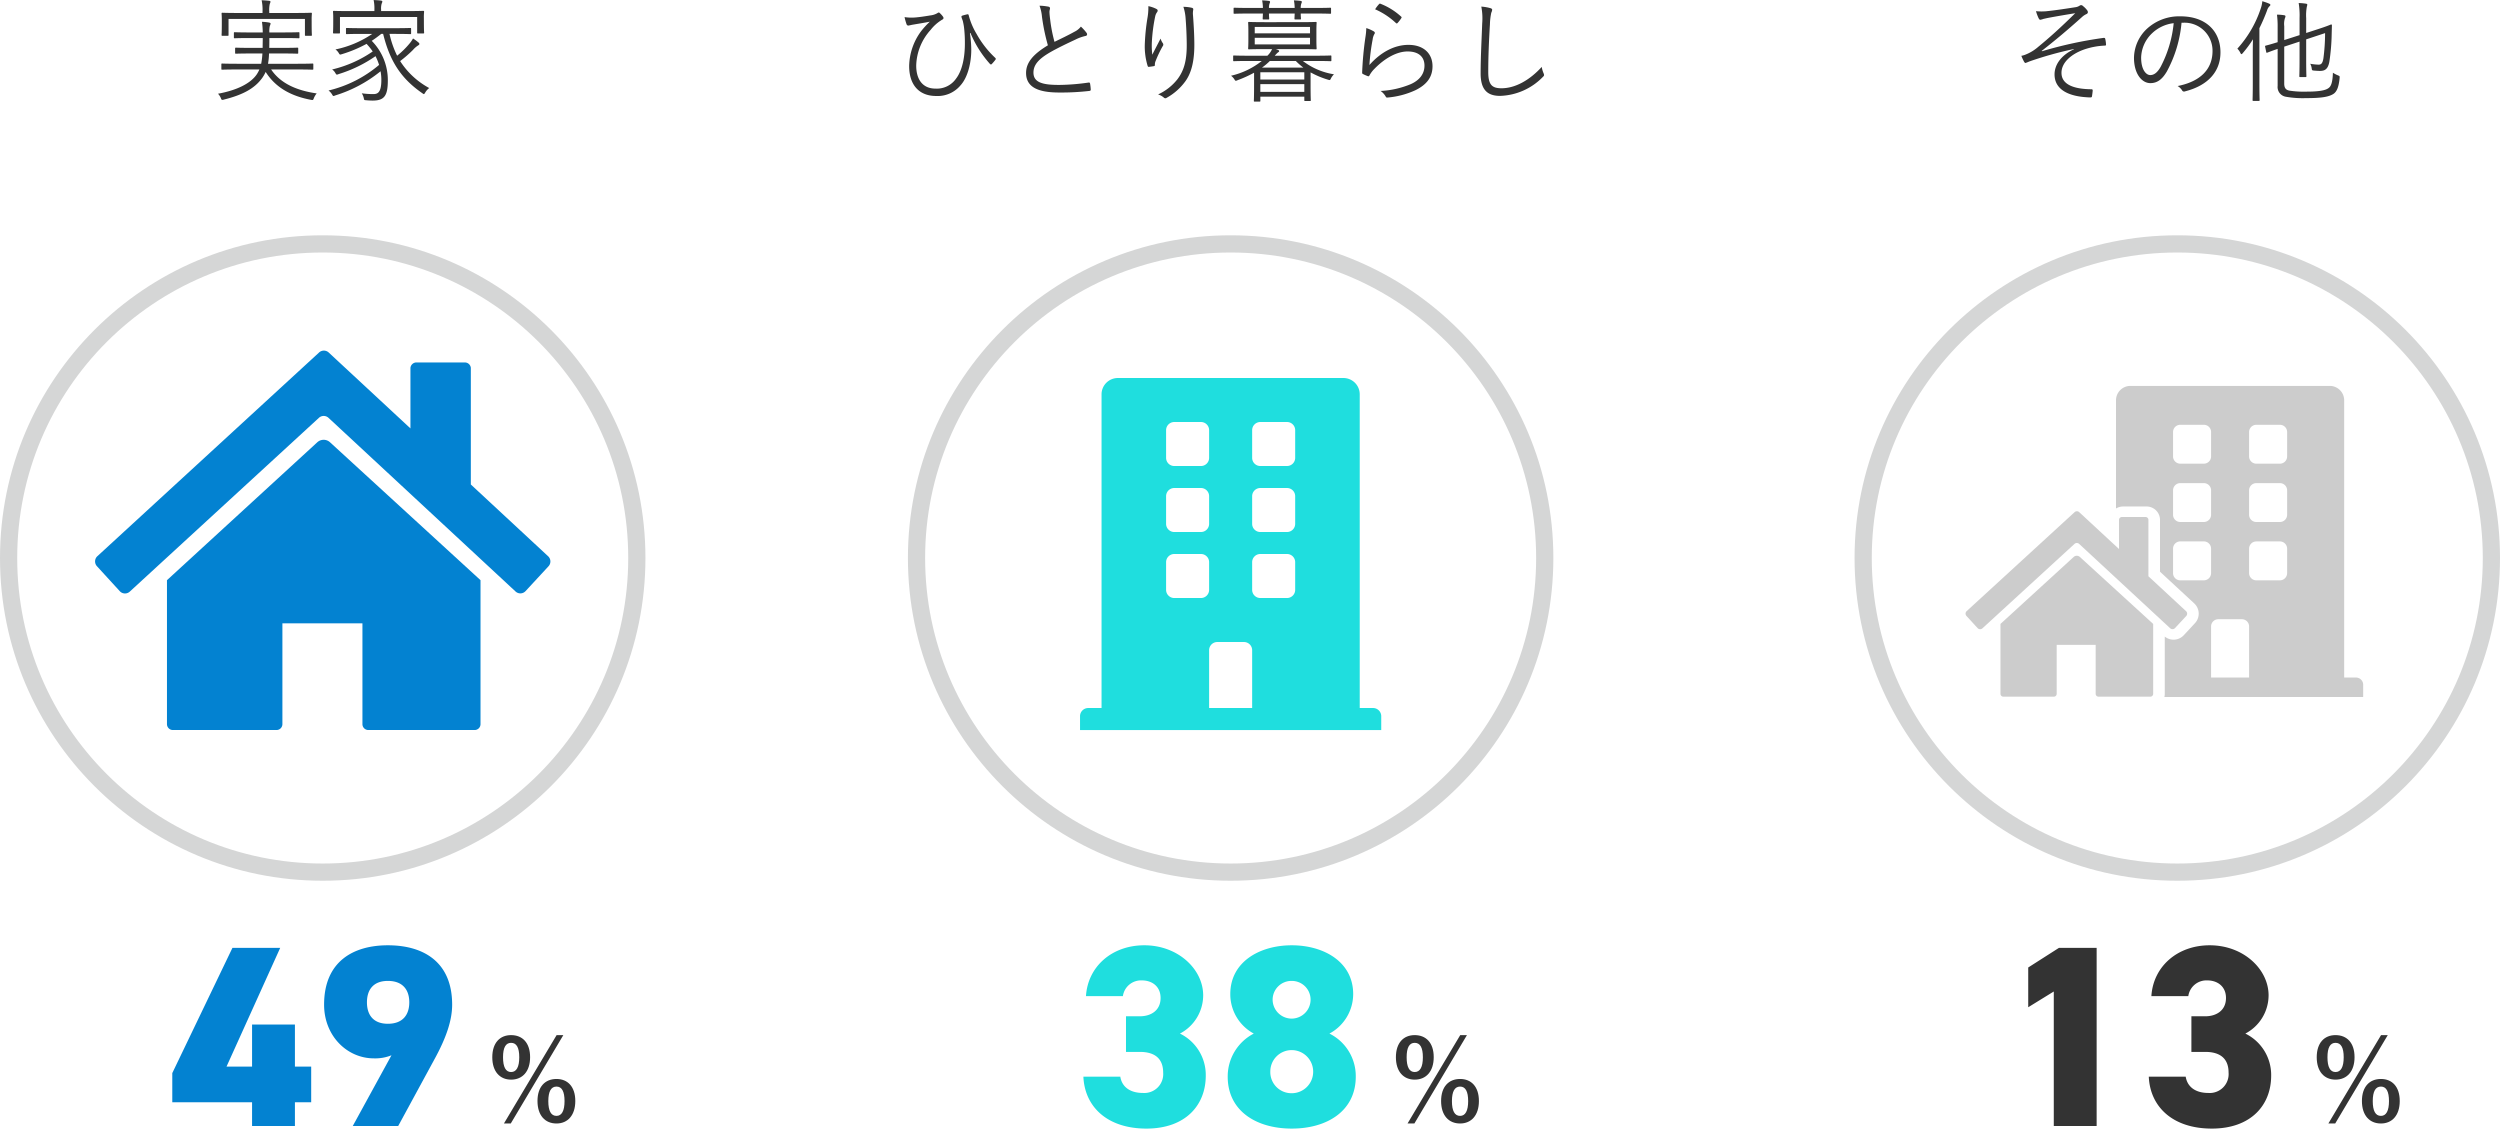 <svg xmlns="http://www.w3.org/2000/svg" width="581" height="262.284" viewBox="0 0 581 262.284">
  <g id="questionnaire_house_percentage" transform="translate(-672 -1047.316)">
    <g id="その他">
      <path id="その他_ol" d="M-24-10.244c-3.276,1.534-4.524,3.848-4.524,5.85,0,3.172,2.626,4.836,6.708,5.252.6.052,1.144.1,1.612.1.286,0,.364-.078.39-.338.052-.312.13-.884.156-1.248,0-.234-.078-.312-.286-.312-3.536-.026-6.968-.832-6.968-3.822,0-2.366,2.236-4.342,5.226-5.408a16.987,16.987,0,0,1,4.732-.91c.312,0,.416-.052.39-.26a7.068,7.068,0,0,0-.182-1.326c-.052-.182-.156-.234-.416-.208A94.3,94.3,0,0,0-31.434-9.776l-.078-.078c3.068-2.392,6.058-4.888,9.464-7.956a3.766,3.766,0,0,1,.936-.6.522.522,0,0,0,.338-.442.818.818,0,0,0-.208-.494,5.313,5.313,0,0,0-.936-.936.625.625,0,0,0-.442-.208.758.758,0,0,0-.39.156,2.274,2.274,0,0,1-.988.338c-2.5.39-4.732.728-6.812.936a13.276,13.276,0,0,1-2.288-.026,10.557,10.557,0,0,0,.6,1.612c.13.234.234.39.39.39a3.724,3.724,0,0,0,.754-.208c.26-.052.572-.13.936-.208,2.054-.39,4.238-.754,6.448-1.118-3.458,3.406-5.98,5.668-8.58,7.8A10.247,10.247,0,0,1-35.2-9.022a4.8,4.8,0,0,1-1.04.312,11.781,11.781,0,0,0,.624,1.352c.1.182.234.312.338.312a8.478,8.478,0,0,0,.858-.338A84.277,84.277,0,0,1-24-10.3Zm25.48-6.162A6.5,6.5,0,0,1,8.19-9.828C8.19-5.486,5.226-2.7.078-1.69a3.023,3.023,0,0,1,1.014.962.515.515,0,0,0,.676.286c5.642-1.43,8.268-4.836,8.268-9.074,0-4.966-3.458-8.372-9.282-8.372A11.085,11.085,0,0,0-7.046-15a9.442,9.442,0,0,0-3.016,6.734c0,3.77,1.846,5.9,3.8,5.9,1.534,0,2.7-.78,3.822-2.678A29.024,29.024,0,0,0,.988-16.406Zm-2.314.1A27.608,27.608,0,0,1-3.874-6.136c-.754,1.326-1.534,1.9-2.418,1.9C-7.228-4.238-8.4-5.46-8.4-8.294A8.061,8.061,0,0,1-5.9-13.91,8.76,8.76,0,0,1-.832-16.3Zm25.688,5.46,3.562-1.17v4.134c0,2.626-.052,3.744-.052,3.9,0,.182.026.208.208.208H29.8c.182,0,.208-.026.208-.208,0-.156-.052-1.274-.052-3.9v-4.654l4.394-1.456a45.824,45.824,0,0,1-.39,5.876c-.182,1.066-.468,1.456-1.092,1.456a12.176,12.176,0,0,1-1.976-.208,2.913,2.913,0,0,1,.338,1.014c.078.52.078.52.52.572.624.052.988.078,1.43.078,1.17,0,1.846-.468,2.158-2.106a47.85,47.85,0,0,0,.546-6.526l.052-1.924c0-.208-.078-.26-.208-.234-.156.052-.936.416-3.3,1.17l-2.47.806v-3.432a11.146,11.146,0,0,1,.156-2.7,1.93,1.93,0,0,0,.1-.468c0-.078-.1-.182-.286-.208a14.425,14.425,0,0,0-1.716-.156,18.306,18.306,0,0,1,.208,3.484v3.978l-3.562,1.144V-15.6a4.507,4.507,0,0,1,.156-1.846,1.16,1.16,0,0,0,.13-.468c0-.1-.1-.208-.338-.234a9.721,9.721,0,0,0-1.638-.13,21.018,21.018,0,0,1,.156,2.886v3.51c-1.9.6-2.626.754-2.756.806-.182.052-.182.052-.156.234l.26,1.248c.026.182.1.208.286.13.182-.052.754-.312,2.366-.858v8.606a2.292,2.292,0,0,0,1.82,2.5,22.341,22.341,0,0,0,4.706.338c3.51,0,5.33-.26,6.448-.988.858-.572,1.248-1.794,1.43-3.692.026-.442.026-.442-.416-.624a6.663,6.663,0,0,1-1.144-.6c-.078,2.392-.468,3.25-1.118,3.64-.7.468-2.132.754-5.018.754a21.711,21.711,0,0,1-3.978-.234c-.78-.156-1.2-.572-1.2-1.638ZM17.55-2.47c0,2.73-.052,3.9-.052,4.03,0,.182.026.208.208.208h1.222c.182,0,.208-.026.208-.208,0-.13-.052-1.3-.052-4.03V-15.132a43,43,0,0,0,1.768-4.082,2.379,2.379,0,0,1,.52-.962c.156-.13.26-.234.26-.364,0-.156-.1-.208-.312-.312a13.47,13.47,0,0,0-1.56-.546,6.8,6.8,0,0,1-.39,1.768,25.959,25.959,0,0,1-5.408,9.256,3.323,3.323,0,0,1,.7.988c.1.182.156.286.26.286.078,0,.182-.1.312-.26a27.409,27.409,0,0,0,2.366-3.2c-.052,1.222-.052,2.574-.052,3.51Z" transform="translate(1178 1069)" fill="#333"/>
      <g id="グループ_1598" data-name="グループ 1598" transform="translate(0 -37)">
        <path id="_13_ol" data-name="13_ol" d="M-43.74-41.4H-52.5l-7.14,4.56v9.24l5.94-3.66V0h9.96Zm22.02,24.18h3.24c3.66,0,5.4,1.74,5.4,4.8a4.391,4.391,0,0,1-4.68,4.74c-3.12,0-4.92-1.5-5.28-3.78h-8.58C-31.32-4.5-26.1.6-16.98.6s13.8-5.46,13.8-12.3a10.708,10.708,0,0,0-6-9.78,10.073,10.073,0,0,0,5.4-8.88C-3.78-36.42-9.6-42-17.46-42c-7.56,0-13.14,4.98-13.56,11.82h8.58a4.258,4.258,0,0,1,4.38-3.66c2.52,0,4.38,1.5,4.38,4.08,0,2.94-2.28,4.26-4.8,4.26h-3.24Z" transform="translate(1203 1346)" fill="#333"/>
        <path id="__ol" data-name="%_ol" d="M-16.224-20.124c-2.6,0-4.368,1.794-4.368,5.148,0,3.328,1.768,5.2,4.368,5.2,2.626,0,4.42-1.872,4.42-5.226S-13.6-20.124-16.224-20.124Zm0,1.794c1.274,0,1.9,1.118,1.9,3.354,0,2.262-.65,3.432-1.9,3.432s-1.872-1.17-1.872-3.432Q-18.1-18.33-16.224-18.33Zm12.142-1.794h-1.56L-17.888.416H-16.3ZM-5.668-9.932c-2.652,0-4.42,1.794-4.42,5.122,0,3.354,1.768,5.226,4.42,5.226C-3.094.416-1.3-1.456-1.3-4.81S-3.094-9.932-5.668-9.932Zm0,1.768C-4.42-8.164-3.8-7.02-3.8-4.784c0,2.262-.65,3.432-1.872,3.432-1.274,0-1.9-1.17-1.9-3.432C-7.566-7.02-6.942-8.164-5.668-8.164Z" transform="translate(1231 1345)" fill="#333"/>
      </g>
      <g id="グループ_1745" data-name="グループ 1745">
        <g id="楕円形_371" data-name="楕円形 371" transform="translate(1103 1102)" fill="none" stroke="#d5d6d6" stroke-width="4">
          <circle cx="75" cy="75" r="75" stroke="none"/>
          <circle cx="75" cy="75" r="73" fill="none"/>
        </g>
        <g id="グループ_1678" data-name="グループ 1678" transform="translate(-1937.355 -823)">
          <g id="グループ_1678-2" data-name="グループ 1678" transform="translate(3101.115 1960)">
            <path id="パス_512" data-name="パス 512" d="M3269.4,2029.472a1.679,1.679,0,0,0-1.657-1.695h-2.761v-64.388a3.352,3.352,0,0,0-3.314-3.389h-46.4a3.352,3.352,0,0,0-3.314,3.389v25.1a3.251,3.251,0,0,1,1.677-.464H3219a3.125,3.125,0,0,1,3.181,3.059v12.092l7.954,7.37a3.252,3.252,0,0,1,.175,4.591l-2.6,2.8a3.243,3.243,0,0,1-4.423.316v13.3a3.1,3.1,0,0,1-.093.741h46.2Zm-44.187-58.741a1.679,1.679,0,0,1,1.657-1.694h5.524a1.679,1.679,0,0,1,1.657,1.694v5.648a1.679,1.679,0,0,1-1.657,1.694h-5.524a1.679,1.679,0,0,1-1.657-1.694Zm0,13.556a1.679,1.679,0,0,1,1.657-1.694h5.524a1.679,1.679,0,0,1,1.657,1.694v5.648a1.679,1.679,0,0,1-1.657,1.694h-5.524a1.679,1.679,0,0,1-1.657-1.694Zm7.18,20.9h-5.524a1.679,1.679,0,0,1-1.657-1.7v-5.648a1.679,1.679,0,0,1,1.657-1.7h5.524a1.679,1.679,0,0,1,1.657,1.7v5.648A1.679,1.679,0,0,1,3232.392,2005.185Zm10.494,22.592h-8.837v-11.861a1.679,1.679,0,0,1,1.657-1.694h5.523a1.679,1.679,0,0,1,1.657,1.694Zm8.837-24.287a1.679,1.679,0,0,1-1.657,1.694h-5.523a1.679,1.679,0,0,1-1.657-1.694v-5.648a1.679,1.679,0,0,1,1.657-1.7h5.523a1.679,1.679,0,0,1,1.657,1.7Zm0-13.556a1.679,1.679,0,0,1-1.657,1.694h-5.523a1.679,1.679,0,0,1-1.657-1.694v-5.648a1.679,1.679,0,0,1,1.657-1.694h5.523a1.679,1.679,0,0,1,1.657,1.694Zm0-13.556a1.679,1.679,0,0,1-1.657,1.694h-5.523a1.679,1.679,0,0,1-1.657-1.694v-5.648a1.679,1.679,0,0,1,1.657-1.694h5.523a1.679,1.679,0,0,1,1.657,1.694Z" transform="translate(-3211.955 -1960)" fill="#ccc"/>
          </g>
          <g id="グループ_1679" data-name="グループ 1679" transform="translate(3066.152 1989.135)">
            <path id="パス_513" data-name="パス 513" d="M3119.3,2121.509l-17.015,15.562v16.242a.667.667,0,0,0,.667.667h11.731a.668.668,0,0,0,.668-.667v-11.371h9.061v11.371a.668.668,0,0,0,.668.667h12.029a.667.667,0,0,0,.667-.667v-16.242l-17.035-15.563A1.068,1.068,0,0,0,3119.3,2121.509Z" transform="translate(-3094.174 -2110.89)" fill="#ccc"/>
            <path id="パス_514" data-name="パス 514" d="M3120.385,2102.207l-8.738-8.1v-13.161a.68.68,0,0,0-.733-.61h-5.367a.68.68,0,0,0-.732.61v6.831l-9.245-8.566a.8.8,0,0,0-1.085,0l-25.073,22.99a.8.8,0,0,0-.049,1.131l2.583,2.817a.8.8,0,0,0,1.131.049l21.39-19.612a.8.8,0,0,1,1.084,0l21.15,19.6a.8.8,0,0,0,1.131-.043l2.6-2.8A.8.8,0,0,0,3120.385,2102.207Z" transform="translate(-3069.152 -2079)" fill="#ccc"/>
          </g>
        </g>
      </g>
    </g>
    <g id="ひとり暮らし">
      <path id="ひとり暮らし_ol" d="M-59.462-14.014A25.213,25.213,0,0,0-54.99-6.89c.156.182.312.26.468.1a12.054,12.054,0,0,0,.806-.936c.156-.182.182-.338.026-.494a22.465,22.465,0,0,1-4.342-5.564,16.25,16.25,0,0,1-1.846-4.368.241.241,0,0,0-.312-.208c-.364.078-.858.208-1.17.312-.208.078-.234.182-.156.468.1.312.208.546.286.806.078.364.182.832.26,1.378a30.014,30.014,0,0,1,.208,3.822c0,3.12-.572,6.24-2.054,8.164A5.43,5.43,0,0,1-67.6-1.092c-2.912,0-4.472-2.054-4.472-5.356a12.817,12.817,0,0,1,3.354-8.294,9.577,9.577,0,0,1,2.678-2.366c.338-.156.416-.416.156-.754a5.233,5.233,0,0,0-.728-.806c-.156-.156-.312-.13-.52.026A4.135,4.135,0,0,1-68.8-18.1c-1.248.208-2.444.39-3.406.468a10.461,10.461,0,0,1-2.574-.078,12.693,12.693,0,0,0,.468,1.664.472.472,0,0,0,.364.312,8.917,8.917,0,0,0,.884-.182c1.534-.26,2.834-.468,4.16-.728a18.568,18.568,0,0,0-2.106,2.314,13.985,13.985,0,0,0-2.7,8.008C-73.71-2-71.448.624-67.444.624a6.913,6.913,0,0,0,5.668-2.47c1.716-1.9,2.5-5.278,2.5-8.268a27.383,27.383,0,0,0-.312-3.874Zm16.042-6.344a9.553,9.553,0,0,1,.572,2.548,46.464,46.464,0,0,0,1.378,6.656c-3.3,2-5.07,3.926-5.07,6.422,0,3.562,3.25,4.55,7.748,4.55a57.858,57.858,0,0,0,6.916-.364c.286-.026.39-.13.364-.364a11.309,11.309,0,0,0-.156-1.352c-.052-.208-.13-.26-.364-.234a49.964,49.964,0,0,1-6.682.546c-3.926.026-6.11-.546-6.11-2.86,0-1.82,1.222-3.172,3.848-4.706,1.768-1.014,4-2.08,5.9-2.964a9.879,9.879,0,0,1,2.288-.832c.468-.052.52-.416.312-.728A11.034,11.034,0,0,0-33.8-15.5a4.216,4.216,0,0,1-1.508,1.2c-1.534.858-3.094,1.586-4.628,2.34a34.821,34.821,0,0,1-1.014-5.252c-.078-.572-.13-1.092-.156-1.664,0-.416.13-.65.13-.91a.376.376,0,0,0-.312-.338A11.848,11.848,0,0,0-43.42-20.358Zm25.3.1a14.216,14.216,0,0,1-.234,2.886,48.178,48.178,0,0,0-.6,6.11A15.526,15.526,0,0,0-18.3-6.4c.052.156.13.26.26.26.442-.052,1.014-.13,1.248-.182.156-.052.208-.13.182-.364a2.079,2.079,0,0,1,.182-.832,26.575,26.575,0,0,1,1.638-3.432.549.549,0,0,0,.026-.7,3.688,3.688,0,0,1-.52-1.066c-.6,1.17-1.378,2.652-1.924,3.744a18.072,18.072,0,0,1-.1-2.938,38.841,38.841,0,0,1,.78-5.98,2.452,2.452,0,0,1,.468-1.014.65.65,0,0,0,.1-.338c0-.156-.1-.26-.338-.39A7.373,7.373,0,0,0-18.122-20.254Zm8.138.156a10.826,10.826,0,0,1,.52,2.73c.156,1.924.26,4.394.26,6.188,0,3.718-.676,5.928-2.132,7.878A12.159,12.159,0,0,1-15.86.26a3.863,3.863,0,0,1,1.326.728.488.488,0,0,0,.676.052,13.338,13.338,0,0,0,4.29-3.77c1.482-2,2.132-4.81,2.132-8.528,0-1.846-.1-4-.312-6.89A4.376,4.376,0,0,1-7.7-19.37c.052-.26,0-.442-.39-.52A9.165,9.165,0,0,0-9.984-20.1ZM20.826-7.514c2.444,0,3.25.052,3.38.052.182,0,.208-.026.208-.208v-.91c0-.182-.026-.208-.208-.208-.13,0-.936.052-3.38.052H11.258a7.011,7.011,0,0,1,.728-.754c.156-.1.286-.156.286-.312,0-.13-.1-.208-.338-.312l-.468-.156h5.668c2.574,0,3.484.052,3.64.052.182,0,.208-.026.208-.208,0-.13-.052-.6-.052-2v-1.95c0-1.43.052-1.872.052-2,0-.182-.026-.208-.208-.208-.156,0-1.066.052-3.64.052H8.918c-2.574,0-3.484-.052-3.64-.052-.182,0-.208.026-.208.208,0,.13.052.572.052,2v1.95c0,1.4-.052,1.872-.052,2,0,.182.026.208.208.208.156,0,1.066-.052,3.64-.052h1.716A4.7,4.7,0,0,1,9.542-8.736H5.148c-2.444,0-3.224-.052-3.38-.052s-.182.026-.182.208v.91c0,.182.026.208.182.208s.936-.052,3.38-.052H8.242a18.041,18.041,0,0,1-7.15,3.432,3.341,3.341,0,0,1,.728.754c.182.312.26.416.39.416a1.115,1.115,0,0,0,.39-.13A28.5,28.5,0,0,0,6.448-4.784v2.73c0,3.016-.052,3.64-.052,3.8s.026.182.208.182H7.7c.182,0,.208-.026.208-.182V.78H18.122v.806c0,.182.026.208.208.208h1.092c.182,0,.208-.026.208-.208,0-.13-.052-.754-.052-3.77V-4.862a20.209,20.209,0,0,0,4.03,1.69c.494.156.494.156.728-.338a3.945,3.945,0,0,1,.676-.91,15.911,15.911,0,0,1-7.228-3.094Zm-1.378-3.848H6.6V-12.9H19.448Zm0-2.574H6.6v-1.482H19.448ZM18.122-.338H7.9V-2.132H18.122Zm0-2.86H7.9v-1.69H18.122ZM8.294-5.98a13.773,13.773,0,0,0,1.82-1.534h6.032A15.665,15.665,0,0,0,17.888-5.98Zm16.042-13.7c0-.182-.026-.208-.208-.208-.156,0-.962.052-3.406.052H17.29a2.83,2.83,0,0,1,.156-1.066.847.847,0,0,0,.1-.338c0-.13-.1-.208-.286-.234-.416-.052-.936-.1-1.56-.13a9.462,9.462,0,0,1,.182,1.768H9.906a2.83,2.83,0,0,1,.156-1.066.847.847,0,0,0,.1-.338c0-.13-.1-.208-.286-.234-.416-.052-.936-.1-1.56-.13A9.462,9.462,0,0,1,8.5-19.838H5.3c-2.444,0-3.25-.052-3.406-.052-.182,0-.208.026-.208.208v1.014c0,.156.026.182.208.182.156,0,.962-.052,3.406-.052H8.5c-.026.7-.052,1.04-.052,1.17,0,.182.026.208.208.208H9.75c.182,0,.208-.026.208-.208,0-.13-.052-.468-.052-1.17h5.98c-.026.7-.052,1.04-.052,1.17,0,.182.026.208.208.208h1.092c.182,0,.208-.026.208-.208,0-.13-.052-.468-.052-1.17h3.432c2.444,0,3.25.052,3.406.052.182,0,.208-.026.208-.182Zm10.244.156a17,17,0,0,1,4.81,3.172c.156.156.286.156.416,0a8.031,8.031,0,0,0,.858-1.118c.1-.182.1-.234-.052-.364A15.439,15.439,0,0,0,35.854-20.8a.273.273,0,0,0-.364.078A7.436,7.436,0,0,0,34.58-19.526Zm-2.054,4.368A15.525,15.525,0,0,1,32.318-13a76.618,76.618,0,0,0-.754,8.164c0,.234.052.286.208.364A10.107,10.107,0,0,0,32.838-4c.208.078.286.078.416-.13A6.458,6.458,0,0,1,34.4-5.668c2.418-2.5,5.252-4.056,7.722-4.056,2.756,0,3.926,1.43,3.926,3.276,0,1.9-1.092,3.354-3.12,4.29A20.93,20.93,0,0,1,35.854-.546,4.15,4.15,0,0,1,37.024.728c.13.286.26.286.676.234A19.281,19.281,0,0,0,44.018-.754c2.444-1.222,3.9-2.912,3.9-5.538,0-2.938-2.054-4.966-5.59-4.966-3.12,0-6.344,1.586-9.074,4.68a47.188,47.188,0,0,1,.754-5.954,3.361,3.361,0,0,1,.39-1.222c.182-.234.156-.468-.156-.65A8.375,8.375,0,0,0,32.526-15.158ZM59.254-20.15a14.316,14.316,0,0,1,.208,3.926c-.13,3.666-.364,7.9-.364,11.6C59.1-.806,60.684.6,63.622.6A14.47,14.47,0,0,0,73.528-3.77c.234-.208.312-.338.312-.494a1.323,1.323,0,0,0-.1-.364,6.154,6.154,0,0,1-.442-1.508c-2.678,2.964-6.058,4.966-9.36,4.966-2.262,0-3.068-.884-3.068-3.8,0-3.588.156-7.15.39-11.076a14.817,14.817,0,0,1,.312-2.678,1.984,1.984,0,0,0,.208-.676c0-.182-.13-.312-.416-.39A10.33,10.33,0,0,0,59.254-20.15Z" transform="translate(957 1069)" fill="#333"/>
      <g id="グループ_1744" data-name="グループ 1744">
        <path id="_38_ol" data-name="38_ol" d="M-55.32-17.22h3.24c3.66,0,5.4,1.74,5.4,4.8a4.391,4.391,0,0,1-4.68,4.74c-3.12,0-4.92-1.5-5.28-3.78h-8.58C-64.92-4.5-59.7.6-50.58.6s13.8-5.46,13.8-12.3a10.708,10.708,0,0,0-6-9.78,10.073,10.073,0,0,0,5.4-8.88C-37.38-36.42-43.2-42-51.06-42c-7.56,0-13.14,4.98-13.56,11.82h8.58a4.258,4.258,0,0,1,4.38-3.66c2.52,0,4.38,1.5,4.38,4.08,0,2.94-2.28,4.26-4.8,4.26h-3.24Zm23.64,5.76C-31.68-3.54-25.08.6-16.8.6S-1.92-3.54-1.92-11.46A11.039,11.039,0,0,0-8.04-21.48a10.443,10.443,0,0,0,5.52-9.18C-2.52-38.16-9.36-42-16.8-42s-14.28,3.84-14.28,11.34a10.388,10.388,0,0,0,5.46,9.18A11.206,11.206,0,0,0-31.68-11.46Zm9.9-1.2a4.962,4.962,0,0,1,4.98-4.98,5,5,0,0,1,4.98,4.98A4.981,4.981,0,0,1-16.8-7.62,4.907,4.907,0,0,1-21.78-12.66Zm.54-16.74a4.367,4.367,0,0,1,4.44-4.32,4.353,4.353,0,0,1,4.38,4.32,4.418,4.418,0,0,1-4.38,4.44A4.43,4.43,0,0,1-21.24-29.4Z" transform="translate(989 1309)" fill="#1fdede"/>
        <path id="__ol-2" data-name="%_ol" d="M-16.224-20.124c-2.6,0-4.368,1.794-4.368,5.148,0,3.328,1.768,5.2,4.368,5.2,2.626,0,4.42-1.872,4.42-5.226S-13.6-20.124-16.224-20.124Zm0,1.794c1.274,0,1.9,1.118,1.9,3.354,0,2.262-.65,3.432-1.9,3.432s-1.872-1.17-1.872-3.432Q-18.1-18.33-16.224-18.33Zm12.142-1.794h-1.56L-17.888.416H-16.3ZM-5.668-9.932c-2.652,0-4.42,1.794-4.42,5.122,0,3.354,1.768,5.226,4.42,5.226C-3.094.416-1.3-1.456-1.3-4.81S-3.094-9.932-5.668-9.932Zm0,1.768C-4.42-8.164-3.8-7.02-3.8-4.784c0,2.262-.65,3.432-1.872,3.432-1.274,0-1.9-1.17-1.9-3.432C-7.566-7.02-6.942-8.164-5.668-8.164Z" transform="translate(1017 1308)" fill="#333"/>
      </g>
      <g id="グループ_1746" data-name="グループ 1746">
        <path id="Icon_awesome-building" data-name="Icon awesome-building" d="M68.125,76.694H65V3.835A3.793,3.793,0,0,0,61.25,0H8.75A3.793,3.793,0,0,0,5,3.835v72.86H1.875A1.9,1.9,0,0,0,0,78.612v3.2H70v-3.2A1.9,1.9,0,0,0,68.125,76.694ZM20,12.143a1.9,1.9,0,0,1,1.875-1.917h6.25A1.9,1.9,0,0,1,30,12.143v6.391a1.9,1.9,0,0,1-1.875,1.917h-6.25A1.9,1.9,0,0,1,20,18.534Zm0,15.339a1.9,1.9,0,0,1,1.875-1.917h6.25A1.9,1.9,0,0,1,30,27.482v6.391a1.9,1.9,0,0,1-1.875,1.917h-6.25A1.9,1.9,0,0,1,20,33.873ZM28.125,51.13h-6.25A1.9,1.9,0,0,1,20,49.212V42.821A1.9,1.9,0,0,1,21.875,40.9h6.25A1.9,1.9,0,0,1,30,42.821v6.391A1.9,1.9,0,0,1,28.125,51.13ZM40,76.694H30V63.273a1.9,1.9,0,0,1,1.875-1.917h6.25A1.9,1.9,0,0,1,40,63.273ZM50,49.212a1.9,1.9,0,0,1-1.875,1.917h-6.25A1.9,1.9,0,0,1,40,49.212V42.821A1.9,1.9,0,0,1,41.875,40.9h6.25A1.9,1.9,0,0,1,50,42.821Zm0-15.339a1.9,1.9,0,0,1-1.875,1.917h-6.25A1.9,1.9,0,0,1,40,33.873V27.482a1.9,1.9,0,0,1,1.875-1.917h6.25A1.9,1.9,0,0,1,50,27.482Zm0-15.339a1.9,1.9,0,0,1-1.875,1.917h-6.25A1.9,1.9,0,0,1,40,18.534V12.143a1.9,1.9,0,0,1,1.875-1.917h6.25A1.9,1.9,0,0,1,50,12.143Z" transform="translate(923 1135.166)" fill="#1fdede"/>
        <g id="楕円形_370" data-name="楕円形 370" transform="translate(883 1102)" fill="none" stroke="#d5d6d6" stroke-width="4">
          <circle cx="75" cy="75" r="75" stroke="none"/>
          <circle cx="75" cy="75" r="73" fill="none"/>
        </g>
      </g>
    </g>
    <g id="実家">
      <path id="実家_ol" d="M-5.928-5.538c2.522,0,3.38.052,3.536.052.182,0,.208-.026.208-.208V-6.708c0-.182-.026-.208-.208-.208-.156,0-1.014.052-3.536.052h-6.786a15.523,15.523,0,0,0,.234-2.392h3.042c2.574,0,3.406.052,3.536.052.182,0,.208-.026.208-.208v-.962c0-.208-.026-.234-.208-.234-.13,0-.962.052-3.536.052h-2.99c.026-.676.026-1.456.026-2.288h3.224c2.548,0,3.406.052,3.562.052.182,0,.208-.026.208-.208v-.988c0-.182-.026-.208-.208-.208-.156,0-1.014.052-3.562.052H-12.4a5.5,5.5,0,0,1,.1-1.482,2.045,2.045,0,0,0,.182-.572c0-.156-.182-.208-.416-.26a12.1,12.1,0,0,0-1.586-.156,19.328,19.328,0,0,1,.182,2.47h-2.912c-2.574,0-3.432-.052-3.588-.052-.182,0-.208.026-.208.208V-13c0,.182.026.208.208.208.156,0,1.014-.052,3.588-.052h2.912c0,.858-.026,1.612-.026,2.288h-2.652c-2.522,0-3.38-.052-3.536-.052-.182,0-.208.026-.208.234v.962c0,.182.026.208.208.208.156,0,1.014-.052,3.536-.052h2.6A17.773,17.773,0,0,1-14.3-6.864h-5.538c-2.522,0-3.38-.052-3.51-.052-.182,0-.208.026-.208.208v1.014c0,.182.026.208.208.208.13,0,.988-.052,3.51-.052h5.122a7.626,7.626,0,0,1-.6,1.118C-16.744-2.314-19.864-.728-24.336.1a3.108,3.108,0,0,1,.65.988c.13.338.182.442.364.442a1.445,1.445,0,0,0,.39-.078c4.368-1.092,7.072-2.574,8.814-4.94a8.444,8.444,0,0,0,.858-1.482C-10.842-1.118-7.02.7-2.782,1.508a2.984,2.984,0,0,0,.364.052c.182,0,.234-.1.364-.442A4.05,4.05,0,0,1-1.4.026C-5.9-.624-9.75-2.21-11.986-5.538ZM-2.574-17.29c0-.7.052-1.092.052-1.222,0-.182-.026-.208-.208-.208-.13,0-1.014.052-3.588.052h-6.11v-.312a6.455,6.455,0,0,1,.13-1.82,1.35,1.35,0,0,0,.156-.494c0-.1-.1-.182-.312-.208-.494-.052-1.092-.1-1.742-.13a10.831,10.831,0,0,1,.208,2.652v.312h-5.694c-2.548,0-3.458-.052-3.614-.052-.182,0-.208.026-.208.208,0,.13.052.52.052,1.378v.832c0,2.262-.052,2.6-.052,2.73,0,.182.026.208.208.208h1.2c.182,0,.208-.026.208-.208V-17.29H-4.134v3.718c0,.182.026.208.208.208h1.2c.182,0,.208-.026.208-.208,0-.13-.052-.468-.052-2.73Zm19.318,3.484c2.574,0,3.458.052,3.588.052.182,0,.208-.026.208-.234v-.962c0-.208-.026-.234-.208-.234-.13,0-1.014.052-3.588.052H9.2c-2.574,0-3.432-.052-3.588-.052-.182,0-.208.026-.208.234v.962c0,.208.026.234.208.234.156,0,1.014-.052,3.588-.052h2.314a23.9,23.9,0,0,1-8.554,3.614,2.782,2.782,0,0,1,.78.858c.234.39.26.39.728.234a29.793,29.793,0,0,0,5.72-2.392,14.694,14.694,0,0,1,1.43,1.768A27.875,27.875,0,0,1,2.184-5.538a2.343,2.343,0,0,1,.754.832c.156.26.234.364.364.364a1.4,1.4,0,0,0,.416-.13,30.817,30.817,0,0,0,8.554-4.16A13.336,13.336,0,0,1,13.1-6.6,28.259,28.259,0,0,1,1.352-.65a3.342,3.342,0,0,1,.806.884c.156.286.234.39.364.39a1.309,1.309,0,0,0,.39-.13,31.194,31.194,0,0,0,10.53-5.616,10.7,10.7,0,0,1,.182,2.028c0,2.964-.884,3.276-1.872,3.276A18.83,18.83,0,0,1,9.074,0a3.37,3.37,0,0,1,.468,1.118c.1.468.1.468.572.494a13.918,13.918,0,0,0,1.508.078c2.756,0,3.51-1.2,3.51-4.732a12.987,12.987,0,0,0-3.744-9.152c.728-.468,1.456-1.014,2.21-1.612h.442c1.534,6.214,4.056,10.3,9.1,13.78.182.13.26.208.364.208s.182-.13.338-.39a3.439,3.439,0,0,1,.91-1.014,18.392,18.392,0,0,1-6.76-6.266,28.242,28.242,0,0,0,2.99-2.6,5.162,5.162,0,0,1,1.2-1.04c.13-.078.286-.182.286-.338a.447.447,0,0,0-.208-.338,9.557,9.557,0,0,0-1.274-.936,7.288,7.288,0,0,1-.806,1.17A19.79,19.79,0,0,1,17.29-8.736a22.312,22.312,0,0,1-1.768-5.07Zm6.76-3.978c0-.65.052-1.014.052-1.17,0-.182-.026-.208-.208-.208-.156,0-1.066.052-3.588.052H13.572v-.338a3.992,3.992,0,0,1,.13-1.4,1.35,1.35,0,0,0,.156-.494c0-.1-.13-.182-.312-.208-.416-.052-1.118-.1-1.716-.13a9.451,9.451,0,0,1,.182,2.262v.312H6.188c-2.522,0-3.432-.052-3.588-.052-.182,0-.208.026-.208.208,0,.156.052.52.052,1.352v.806c0,2.21-.052,2.548-.052,2.7s.026.182.208.182H3.8c.182,0,.208-.026.208-.182v-3.64h17.94v3.64c0,.156.026.182.208.182h1.2c.182,0,.208-.026.208-.182s-.052-.494-.052-2.7Z" transform="translate(747 1069)" fill="#333"/>
      <g id="グループ_1597" data-name="グループ 1597" transform="translate(712 1252)">
        <path id="_49_ol" data-name="49_ol" d="M-52.98-41.4-66.96-12.3v6.78h18.54V0h9.96V-5.52h3.78V-13.8h-3.78v-9.78h-9.96v9.78h-5.94l12.48-27.6ZM-25.02,0h10.56l8.28-15.24c3.06-5.52,4.26-9.54,4.26-12.96C-1.92-38.28-8.76-42-16.86-42c-7.98,0-14.82,3.72-14.82,13.8,0,7.26,5.34,12.48,11.58,12.48a10.078,10.078,0,0,0,4.08-.72Zm13.14-28.74c0,2.88-1.5,4.98-4.98,4.98-3.42,0-4.86-2.1-4.86-4.98s1.44-4.98,4.86-4.98C-13.38-33.72-11.88-31.62-11.88-28.74Z" transform="translate(67 57)" fill="#0382d1"/>
        <path id="__ol-3" data-name="%_ol" d="M-16.224-20.124c-2.6,0-4.368,1.794-4.368,5.148,0,3.328,1.768,5.2,4.368,5.2,2.626,0,4.42-1.872,4.42-5.226S-13.6-20.124-16.224-20.124Zm0,1.794c1.274,0,1.9,1.118,1.9,3.354,0,2.262-.65,3.432-1.9,3.432s-1.872-1.17-1.872-3.432Q-18.1-18.33-16.224-18.33Zm12.142-1.794h-1.56L-17.888.416H-16.3ZM-5.668-9.932c-2.652,0-4.42,1.794-4.42,5.122,0,3.354,1.768,5.226,4.42,5.226C-3.094.416-1.3-1.456-1.3-4.81S-3.094-9.932-5.668-9.932Zm0,1.768C-4.42-8.164-3.8-7.02-3.8-4.784c0,2.262-.65,3.432-1.872,3.432-1.274,0-1.9-1.17-1.9-3.432C-7.566-7.02-6.942-8.164-5.668-8.164Z" transform="translate(95 56)" fill="#333"/>
      </g>
      <g id="グループ_1676" data-name="グループ 1676" transform="translate(-14 10)">
        <g id="楕円形_369" data-name="楕円形 369" transform="translate(686 1092)" fill="none" stroke="#d5d6d6" stroke-width="4">
          <circle cx="75" cy="75" r="75" stroke="none"/>
          <circle cx="75" cy="75" r="73" fill="none"/>
        </g>
        <g id="グループ_1675" data-name="グループ 1675" transform="translate(-591.909 -1548.781)">
          <path id="パス_503" data-name="パス 503" d="M3948.9,1962.571l-34.935,32.049v33.449a1.373,1.373,0,0,0,1.371,1.375h24.085a1.372,1.372,0,0,0,1.371-1.375v-23.415h18.6v23.415a1.372,1.372,0,0,0,1.371,1.375h24.7a1.373,1.373,0,0,0,1.371-1.375v-33.449l-34.976-32.049A2.187,2.187,0,0,0,3948.9,1962.571Z" transform="translate(-2597.253 726.312)" fill="#0382d1"/>
          <path id="パス_504" data-name="パス 504" d="M3944.441,1914.449l-17.958-16.675v-27.1a1.4,1.4,0,0,0-1.5-1.257h-11.031a1.4,1.4,0,0,0-1.505,1.257v14.067l-19-17.641a1.642,1.642,0,0,0-2.229-.006l-51.528,47.345a1.65,1.65,0,0,0-.1,2.329l5.308,5.8a1.642,1.642,0,0,0,2.324.1l43.957-40.389a1.643,1.643,0,0,1,2.229.006l43.465,40.357a1.643,1.643,0,0,0,2.325-.089l5.338-5.773A1.65,1.65,0,0,0,3944.441,1914.449Z" transform="translate(-2539.151 800.918)" fill="#0382d1"/>
        </g>
      </g>
    </g>
  </g>
</svg>
